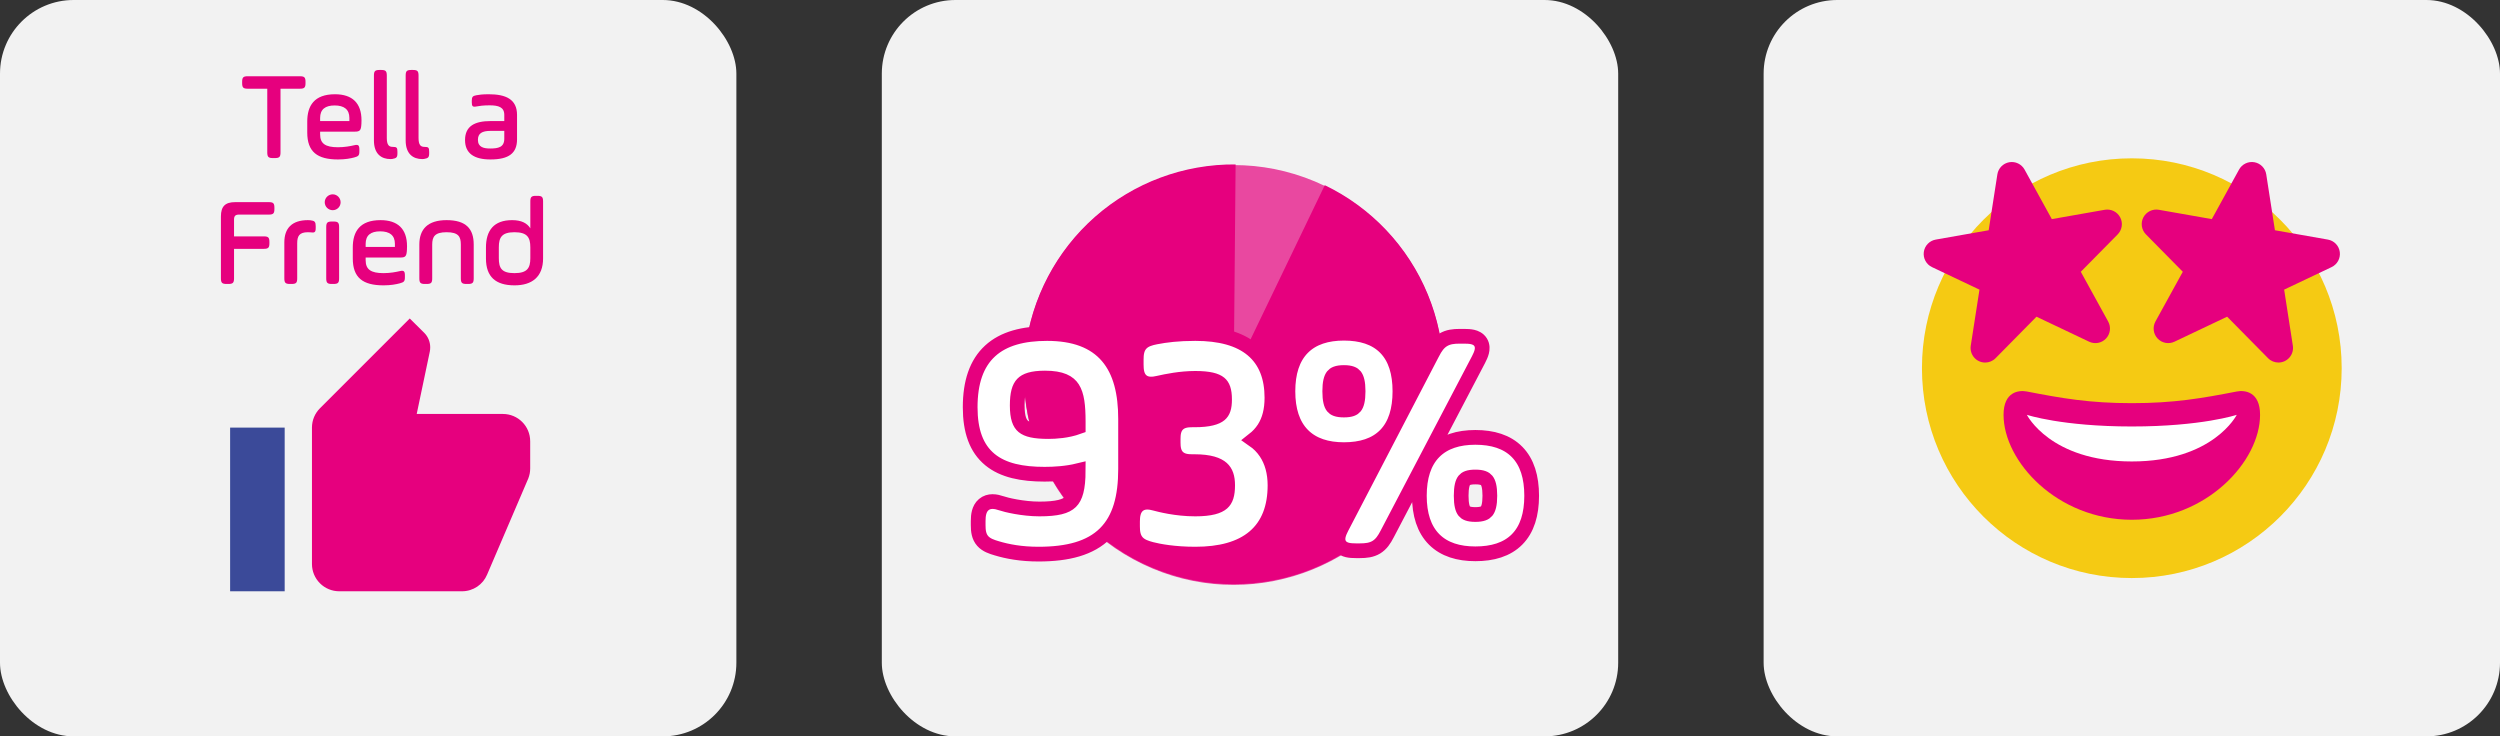 <svg width="1358" height="400" viewBox="0 0 1358 400" fill="none" xmlns="http://www.w3.org/2000/svg">
<rect x="0" y="0" width="1358" height="400" fill="#333333" stroke="none"/>
<rect x="958" width="400" height="400" rx="40" fill="#F2F2F2"/>
<path d="M1272 200C1272 262.96 1220.96 314 1158 314C1095.04 314 1044 262.96 1044 200C1044 137.04 1095.04 86 1158 86C1220.96 86 1272 137.04 1272 200Z" fill="#F5CA13"/>
<path d="M1158 218.999C1135.05 218.999 1119.83 216.326 1101 212.665C1096.7 211.836 1088.33 212.665 1088.33 225.332C1088.33 250.665 1117.43 282.332 1158 282.332C1198.56 282.332 1227.67 250.665 1227.67 225.332C1227.67 212.665 1219.3 211.829 1215 212.665C1196.17 216.326 1180.95 218.999 1158 218.999Z" fill="#E6007E"/>
<path d="M1101 225.332C1101 225.332 1120 231.665 1158 231.665C1196 231.665 1215 225.332 1215 225.332C1215 225.332 1202.33 250.665 1158 250.665C1113.67 250.665 1101 225.332 1101 225.332Z" fill="white"/>
<path d="M1143.32 113.95L1114.55 119.023L1099.73 92.088C1098.93 90.645 1097.7 89.489 1096.21 88.779C1094.72 88.069 1093.05 87.842 1091.42 88.128C1089.8 88.415 1088.3 89.201 1087.15 90.377C1085.99 91.553 1085.23 93.061 1084.97 94.691L1080.25 125.072L1051.49 130.145C1049.83 130.436 1048.31 131.246 1047.15 132.458C1045.98 133.669 1045.24 135.22 1045.01 136.885C1044.79 138.55 1045.1 140.243 1045.9 141.72C1046.7 143.196 1047.95 144.379 1049.47 145.098L1075.25 157.334L1070.51 187.81C1070.34 188.938 1070.41 190.09 1070.73 191.188C1071.04 192.285 1071.59 193.302 1072.33 194.169C1073.07 195.036 1073.99 195.732 1075.03 196.211C1076.06 196.69 1077.19 196.939 1078.33 196.942C1080.4 196.942 1082.45 196.132 1083.98 194.586L1106.22 172.033L1134.83 185.618C1136.34 186.335 1138.04 186.554 1139.69 186.244C1141.33 185.934 1142.84 185.111 1143.98 183.893C1145.13 182.675 1145.86 181.125 1146.08 179.466C1146.29 177.806 1145.97 176.122 1145.16 174.655L1130.29 147.625L1150.34 127.307C1151.51 126.109 1152.27 124.57 1152.51 122.911C1152.76 121.253 1152.47 119.56 1151.69 118.077C1150.91 116.593 1149.68 115.394 1148.17 114.653C1146.67 113.912 1144.97 113.666 1143.32 113.95ZM1172.68 113.95L1201.45 119.023L1216.27 92.088C1217.07 90.644 1218.3 89.487 1219.79 88.776C1221.28 88.066 1222.95 87.838 1224.57 88.124C1226.2 88.411 1227.69 89.198 1228.85 90.375C1230.01 91.552 1230.77 93.061 1231.02 94.691L1235.74 125.072L1264.51 130.145C1267.9 130.74 1270.52 133.463 1270.97 136.877C1271.43 140.291 1269.64 143.609 1266.52 145.091L1240.75 157.327L1245.48 187.803C1245.65 188.932 1245.58 190.084 1245.27 191.181C1244.95 192.279 1244.41 193.296 1243.66 194.162C1242.92 195.029 1242 195.726 1240.97 196.205C1239.93 196.683 1238.8 196.933 1237.66 196.936C1235.59 196.936 1233.54 196.125 1232.02 194.58L1209.78 172.027L1181.16 185.612C1179.65 186.328 1177.95 186.547 1176.31 186.237C1174.66 185.927 1173.16 185.104 1172.01 183.887C1170.86 182.669 1170.13 181.119 1169.92 179.459C1169.71 177.8 1170.03 176.116 1170.83 174.649L1185.7 147.625L1165.66 127.307C1164.48 126.111 1163.71 124.572 1163.46 122.911C1163.22 121.251 1163.5 119.554 1164.28 118.067C1165.07 116.584 1166.31 115.387 1167.81 114.648C1169.32 113.909 1171.03 113.665 1172.68 113.95V113.95Z" fill="#E6007E"/>
<rect width="400" height="400" rx="40" fill="#F2F2F2"/>
<path d="M131.532 45.112C131.532 47.573 132.143 48.189 134.587 48.189H145.179V82.721C145.179 85.251 145.79 85.867 148.303 85.867H149.253C151.765 85.867 152.377 85.251 152.377 82.721V48.189H162.901C165.345 48.189 165.956 47.573 165.956 45.112V44.496C165.956 42.035 165.345 41.419 162.901 41.419H134.587C132.143 41.419 131.532 42.035 131.532 44.496V45.112Z" fill="#E6007E"/>
<path d="M196.366 65.352C196.366 55.984 191.342 51.197 181.972 51.197C170.633 51.197 166.899 57.489 166.899 66.036V71.985C166.899 82.448 172.33 86.619 183.601 86.619C187.539 86.619 190.391 86.072 192.428 85.525C194.669 84.909 195.212 84.499 195.212 82.174V81.285C195.212 78.96 194.669 78.345 192.428 78.892C190.391 79.371 187.2 79.986 183.601 79.986C176.744 79.986 173.892 78.003 173.892 73.011V71.507H192.768C195.28 71.507 195.959 70.891 196.23 68.361C196.298 67.609 196.366 66.788 196.366 65.352ZM173.892 64.053C173.892 59.403 176.676 57.283 181.768 57.283C186.86 57.283 189.78 59.403 189.78 64.053V65.763H173.892V64.053Z" fill="#E6007E"/>
<path d="M203.119 76.293C203.119 83.61 207.125 86.414 212.15 86.414C212.557 86.414 212.693 86.414 213.1 86.345C215.341 85.935 215.884 85.525 215.884 83.2V82.516C215.884 80.191 215.545 79.781 213.304 79.781C211.267 79.781 210.113 78.755 210.113 74.926V41.077C210.113 38.615 209.502 38 207.057 38H206.175C203.73 38 203.119 38.615 203.119 41.077V76.293Z" fill="#E6007E"/>
<path d="M220.359 76.293C220.359 83.61 224.365 86.414 229.389 86.414C229.797 86.414 229.932 86.414 230.34 86.345C232.58 85.935 233.124 85.525 233.124 83.2V82.516C233.124 80.191 232.784 79.781 230.544 79.781C228.507 79.781 227.352 78.755 227.352 74.926V41.077C227.352 38.615 226.741 38 224.297 38H223.414C220.97 38 220.359 38.615 220.359 41.077V76.293Z" fill="#E6007E"/>
<path d="M280.856 62.412C280.856 53.864 274.677 51.197 265.511 51.197C261.844 51.197 260.283 51.471 258.721 51.745C256.82 52.087 256.277 52.633 256.277 54.685V55.642C256.277 57.694 256.752 58.241 258.789 57.831C260.147 57.557 262.591 57.215 265.918 57.215C270.739 57.215 273.93 58.172 273.93 62.412V65.763H266.461C257.974 65.763 252.61 68.43 252.61 76.088C252.61 83.337 257.567 86.619 266.393 86.619C276.442 86.619 280.856 83.2 280.856 75.678V62.412ZM273.93 75.336C273.93 79.986 270.671 80.67 266.258 80.67C262.795 80.67 259.604 79.986 259.604 75.951C259.604 72.464 261.844 71.096 266.461 71.096H273.93V75.336Z" fill="#E6007E"/>
<path d="M127.129 135.169H143.289C145.733 135.169 146.344 134.554 146.344 132.092V131.477C146.344 129.015 145.733 128.4 143.289 128.4H127.129V119.168C127.129 117.322 127.944 116.57 129.777 116.57H146.005C148.449 116.57 149.06 115.954 149.06 113.493V112.877C149.06 110.416 148.449 109.8 146.005 109.8H127.74C122.309 109.8 120 112.125 120 117.596V151.102C120 153.632 120.611 154.248 123.123 154.248H124.006C126.518 154.248 127.129 153.632 127.129 151.102V135.169Z" fill="#E6007E"/>
<path d="M161.442 132.161C161.442 128.263 162.529 126.143 167.282 126.143C167.757 126.143 168.096 126.143 168.64 126.212C170.948 126.553 171.491 126.143 171.491 123.818V122.861C171.491 120.536 170.948 119.921 168.64 119.647C168.096 119.579 167.757 119.579 167.282 119.579C158.523 119.579 154.449 124.023 154.449 131.682V151.171C154.449 153.632 155.06 154.248 157.504 154.248H158.387C160.831 154.248 161.442 153.632 161.442 151.171V132.161Z" fill="#E6007E"/>
<path d="M177.209 151.171C177.209 153.632 177.821 154.248 180.265 154.248H181.148C183.592 154.248 184.203 153.632 184.203 151.171V123.408C184.203 120.946 183.592 120.331 181.148 120.331H180.265C177.821 120.331 177.209 120.946 177.209 123.408V151.171ZM176.395 109.868C176.395 112.262 178.364 114.177 180.74 114.177C183.117 114.177 185.018 112.262 185.018 109.868C185.018 107.544 183.117 105.56 180.74 105.56C178.364 105.56 176.395 107.475 176.395 109.868Z" fill="#E6007E"/>
<path d="M221.098 133.733C221.098 124.365 216.074 119.579 206.704 119.579C195.365 119.579 191.631 125.87 191.631 134.417V140.366C191.631 150.829 197.063 155 208.334 155C212.272 155 215.123 154.453 217.16 153.906C219.401 153.29 219.944 152.88 219.944 150.555V149.666C219.944 147.341 219.401 146.726 217.16 147.273C215.123 147.752 211.932 148.367 208.334 148.367C201.476 148.367 198.624 146.384 198.624 141.392V139.888H217.5C220.012 139.888 220.691 139.272 220.963 136.742C221.03 135.99 221.098 135.169 221.098 133.733ZM198.624 132.434C198.624 127.784 201.408 125.665 206.5 125.665C211.593 125.665 214.512 127.784 214.512 132.434V134.144H198.624V132.434Z" fill="#E6007E"/>
<path d="M234.777 132.845C234.777 128.537 236.203 126.143 242.585 126.143C249.036 126.143 250.326 128.537 250.326 132.845V151.171C250.326 153.632 250.937 154.248 253.381 154.248H254.264C256.708 154.248 257.319 153.632 257.319 151.171V132.845C257.319 124.297 253.177 119.579 242.585 119.579C232.401 119.579 227.784 124.434 227.784 132.845V151.171C227.784 153.632 228.395 154.248 230.839 154.248H231.722C234.166 154.248 234.777 153.632 234.777 151.171V132.845Z" fill="#E6007E"/>
<path d="M295 109.458C295 106.996 294.389 106.381 291.945 106.381H291.13C288.686 106.381 288.074 106.996 288.074 109.458V124.023C286.377 121.288 283.322 119.579 278.161 119.579C268.316 119.579 263.971 125.117 263.971 134.486V140.366C263.971 150.35 269.199 155 279.519 155C289.025 155 295 150.35 295 140.366V109.458ZM270.964 134.349C270.964 129.015 272.526 126.143 279.451 126.143C286.445 126.143 288.074 129.015 288.074 134.349V140.23C288.074 145.563 286.445 148.367 279.451 148.367C272.39 148.367 270.964 145.563 270.964 140.23V134.349Z" fill="#E6007E"/>
<path d="M288.001 239.682C288.001 231.458 281.332 224.864 273.182 224.864H226.357L233.47 191.004C233.618 190.263 233.692 189.448 233.692 188.633C233.692 185.595 232.432 182.78 230.432 180.78L222.578 173L173.826 221.752C171.085 224.493 169.455 228.198 169.455 232.273V306.364C169.455 310.294 171.016 314.063 173.795 316.842C176.574 319.621 180.343 321.182 184.273 321.182H250.955C257.105 321.182 262.365 317.477 264.588 312.143L286.963 259.909C287.63 258.205 288.001 256.426 288.001 254.5V239.682Z" fill="#E6007E"/>
<path d="M125 321.183H154.636V232.273H125V321.183Z" fill="#3B4A99"/>
<rect x="479" width="400" height="400" rx="40" fill="#F2F2F2"/>
<path d="M719.62 100.599C744.91 112.775 764.819 133.853 775.534 159.796C786.249 185.739 787.017 214.723 777.69 241.197C768.362 267.67 749.596 289.772 724.986 303.269C700.375 316.767 671.651 320.71 644.313 314.344C616.976 307.978 592.948 291.751 576.832 268.77C560.716 245.789 553.644 217.671 556.972 189.8C560.299 161.929 573.792 136.266 594.865 117.725C615.939 99.184 643.112 89.07 671.179 89.319L670.168 203.315L719.62 100.599Z" fill="#E6007E"/>
<circle cx="670.168" cy="203.697" r="114" transform="rotate(-64.292 670.168 203.697)" fill="#E6007E" fill-opacity="0.7"/>
<path d="M567.451 257.602C572.746 257.602 579.388 257.202 585.689 255.667C585.666 265.37 584.18 270.038 581.62 272.551C579.021 275.104 574.269 276.475 564.608 276.475C555.57 276.475 546.321 274.229 543.866 273.364L543.851 273.359L543.836 273.354C541.039 272.394 537.258 271.654 534.345 274.132C532.955 275.313 532.236 276.872 531.852 278.318C531.471 279.754 531.347 281.35 531.347 282.979V285.316C531.347 288.377 531.685 291.459 533.812 293.868C535.768 296.084 538.701 297.038 541.394 297.829C547.266 299.603 554.673 301 564.107 301C580.147 301 592.275 297.769 600.303 289.804C608.34 281.828 611.413 269.957 611.413 254.77V227.563C611.413 213.554 608.679 201.813 601.61 193.56C594.43 185.178 583.46 181.167 568.789 181.167C555.887 181.167 545.247 183.829 537.85 190.605C530.379 197.447 527 207.752 527 221.221C527 234.05 530.315 243.536 537.714 249.636C544.931 255.587 555.214 257.602 567.451 257.602ZM687.686 245.768C685.857 243.03 683.579 240.75 680.942 238.921C683.152 237.188 685.077 235.169 686.634 232.757C689.539 228.255 690.909 222.771 690.909 216.046C690.909 205.144 687.673 196.139 680.327 189.97C673.118 183.916 662.615 181.167 649.288 181.167C639.822 181.167 633.214 182.029 627.796 183.076L627.783 183.078L627.771 183.08C624.921 183.649 621.822 184.438 619.731 186.722C617.52 189.137 617.197 192.326 617.197 195.349V198.019C617.197 199.604 617.294 201.166 617.632 202.571C617.973 203.993 618.633 205.552 619.981 206.769C622.719 209.239 626.453 208.756 629.277 208.095C633.762 207.1 641.243 205.525 649.288 205.525C656.828 205.525 660.561 206.683 662.468 208.247C664.126 209.608 665.185 211.962 665.185 217.048C665.185 221.466 664.293 223.722 662.621 225.126C660.72 226.723 656.849 228.07 648.786 228.07H647.616C645.084 228.07 641.948 228.32 639.732 230.533C637.513 232.748 637.262 235.883 637.262 238.413V240.416C637.262 242.945 637.513 246.081 639.732 248.296C641.948 250.508 645.084 250.759 647.616 250.759H648.786C657.169 250.759 661.489 252.456 663.733 254.471C665.859 256.38 666.858 259.248 666.858 263.617C666.858 268.753 665.858 271.494 663.949 273.177C661.87 275.009 657.746 276.475 649.288 276.475C638.831 276.475 629.908 274.104 627.434 273.445C624.668 272.672 620.994 272.121 618.188 274.507C616.813 275.676 616.088 277.209 615.698 278.662C615.314 280.094 615.191 281.685 615.191 283.313V285.984C615.191 289.103 615.589 292.189 617.766 294.568C619.765 296.752 622.704 297.641 625.33 298.356L625.351 298.362L625.373 298.367C629.54 299.452 637.905 301 649.288 301C662.797 301 673.718 298.161 681.299 291.75C689.009 285.23 692.581 275.608 692.581 263.617C692.581 256.636 690.92 250.611 687.686 245.768ZM728.81 286.474L728.803 286.486C728.059 287.93 727.402 289.38 727.061 290.744C726.73 292.071 726.516 294.045 727.652 295.899C728.787 297.748 730.639 298.454 731.965 298.764C733.331 299.084 734.918 299.164 736.538 299.164H738.712C741.981 299.164 745.004 298.84 747.654 297.22C750.297 295.604 751.967 293.065 753.464 290.165C753.466 290.161 753.468 290.158 753.469 290.155L803.118 195.369L803.124 195.358L803.13 195.347C803.874 193.904 804.531 192.453 804.872 191.089C805.203 189.762 805.417 187.788 804.281 185.934C803.146 184.085 801.294 183.379 799.968 183.069C798.602 182.75 797.015 182.669 795.395 182.669H792.887C789.618 182.669 786.594 182.993 783.945 184.613C781.301 186.229 779.631 188.77 778.133 191.671C778.132 191.673 778.131 191.676 778.129 191.678L728.81 286.474ZM569.457 234.413C561.908 234.413 557.993 233.392 555.854 231.619C553.941 230.034 552.557 227.046 552.557 220.219C552.557 213.767 553.656 210.424 555.454 208.552C557.219 206.715 560.573 205.358 567.618 205.358C576.715 205.358 580.592 207.766 582.626 210.928C584.983 214.594 585.689 220.371 585.689 229.066V231.882C579.74 234.025 573.425 234.413 569.457 234.413ZM760.436 212.541C760.436 202.537 758.044 194.456 752.606 188.9C747.152 183.327 739.327 181 730.017 181C720.855 181 713.05 183.336 707.567 188.886C702.092 194.428 699.599 202.501 699.599 212.541C699.599 222.674 702.139 230.784 707.629 236.342C713.128 241.908 720.929 244.249 730.017 244.249C739.327 244.249 747.157 241.922 752.613 236.322C758.048 230.742 760.436 222.619 760.436 212.541ZM737.722 212.541C737.722 217.454 736.947 219.791 736.02 220.938C735.284 221.848 733.837 222.729 730.017 222.729C726.197 222.729 724.751 221.848 724.015 220.938C723.087 219.791 722.313 217.454 722.313 212.541C722.313 207.728 723.081 205.371 724.026 204.193C724.779 203.253 726.242 202.353 730.017 202.353C733.793 202.353 735.255 203.253 736.009 204.193C736.953 205.371 737.722 207.728 737.722 212.541ZM832 269.292C832 259.196 829.561 251.072 824.08 245.498C818.586 239.911 810.724 237.584 801.414 237.584C792.252 237.584 784.442 239.921 778.957 245.498C773.485 251.063 770.996 259.177 770.996 269.292C770.996 279.425 773.536 287.503 779.039 293.023C784.545 298.544 792.346 300.833 801.414 300.833C810.705 300.833 818.567 298.558 824.067 293.016C829.561 287.48 832 279.388 832 269.292ZM809.286 269.292C809.286 274.17 808.48 276.504 807.528 277.655C806.747 278.599 805.233 279.48 801.414 279.48C797.594 279.48 796.148 278.599 795.412 277.689C794.484 276.542 793.71 274.205 793.71 269.292C793.71 264.379 794.484 262.042 795.412 260.895C796.148 259.985 797.594 259.104 801.414 259.104C805.233 259.104 806.747 259.985 807.528 260.929C808.48 262.08 809.286 264.414 809.286 269.292Z" fill="white" stroke="#E6007E" stroke-width="8"/>
</svg>
